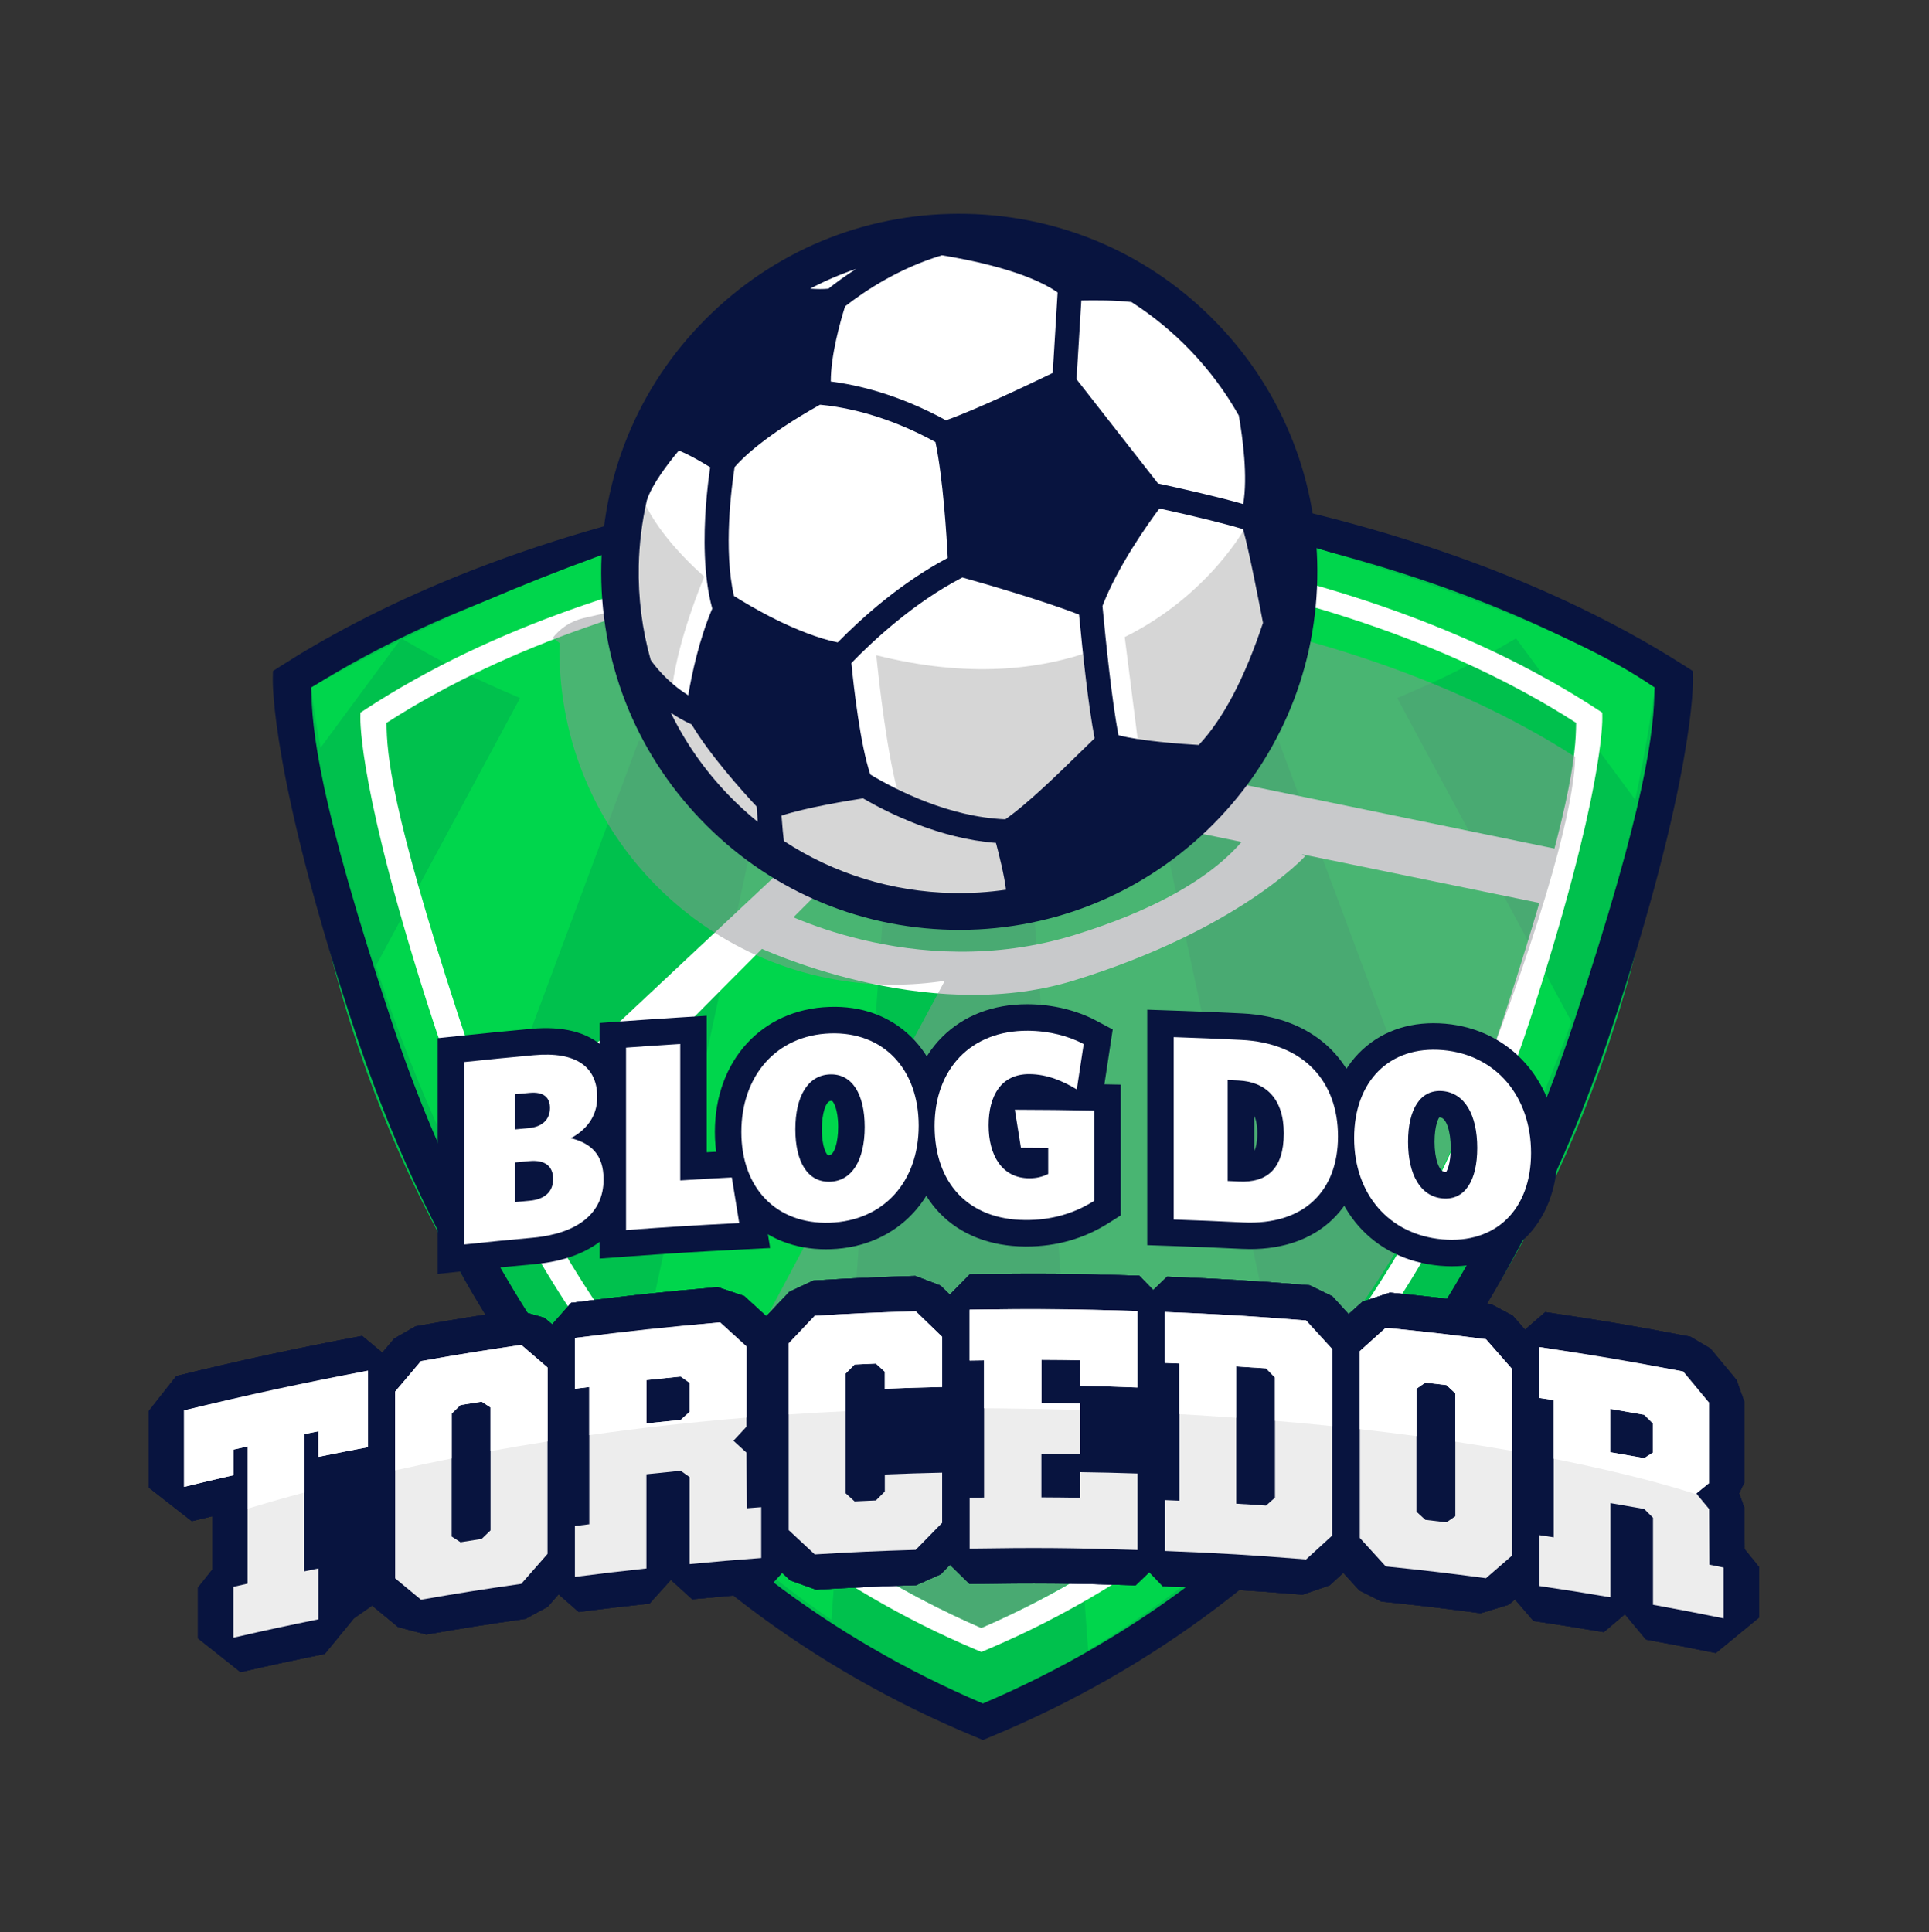 <?xml version="1.0" encoding="UTF-8"?>
<svg xmlns="http://www.w3.org/2000/svg" version="1.1" xmlns:xlink="http://www.w3.org/1999/xlink" viewBox="0 0 1741.84 1744.78">
  <rect x="0" y="0" width="1741.84" height="1744.78" fill="#333333" stroke="none"/>
  <defs>
    <style>
      .cls-1 {
        fill: #fff;
      }

      .cls-2 {
        fill: none;
      }

      .cls-3 {
        fill: #08143f;
      }

      .cls-4 {
        isolation: isolate;
      }

      .cls-5 {
        fill: #00c14d;
      }

      .cls-6 {
        fill: #00d64c;
      }

      .cls-7 {
        fill: #939598;
        mix-blend-mode: multiply;
        opacity: .5;
      }

      .cls-8 {
        fill: #d6d6d6;
      }

      .cls-9 {
        fill: #ededed;
      }

      .cls-10 {
        clip-path: url(#clippath);
      }
    </style>
    <clipPath id="clippath">
      <path class="cls-2" d="M1494,620.86c-159.42-111.35-628.18-207.84-628.18-207.84,0,0-310.88,50.94-584.76,207.84,0,0,73.18,684.31,606.47,917.43,534.75-230.04,606.47-917.43,606.47-917.43Z"/>
    </clipPath>
  </defs>
  <!-- Generator: Adobe Illustrator 28.7.2, SVG Export Plug-In . SVG Version: 1.2.0 Build 154)  -->
  <g class="cls-4">
    <g id="Layer_1">
      <path class="cls-5" d="M1511.37,613.44c-267.36-171.38-623.84-177.98-623.84-177.98,0,0-356.48,6.59-623.84,177.98,0,0-10.98,677.32,623.84,941.36,634.82-264.05,623.84-941.36,623.84-941.36Z"/>
      <path class="cls-3" d="M887.53,1571.26l-7.6-3.16c-147.56-61.38-272.74-156.01-372.06-281.27-79.11-99.77-142.03-219.07-187.01-354.59-76.41-230.18-74.55-316.98-74.52-318.98l.1-7.28,6.82-4.38c77.6-49.74,213.26-117.17,418.86-155.88,122.79-23.12,211.31-24.99,215.02-25.06h.38s.38,0,.38,0c3.71.07,92.23,1.95,215.02,25.06,113.48,21.37,278.26,65.75,418.86,155.88l6.82,4.38.1,7.28c.03,2,1.89,88.8-74.52,318.98-44.98,135.51-107.9,254.81-187.01,354.59-99.31,125.26-224.49,219.89-372.05,281.27l-7.6,3.16ZM281.06,620.86c.46,37.6,6.33,102.32,73.42,304.05,44.01,132.33,105.38,248.64,182.4,345.68,94.11,118.57,212.04,208.61,350.65,267.7,138.61-59.09,256.54-149.12,350.65-267.7,77.02-97.05,138.39-213.35,182.4-345.68,67.09-201.74,72.96-266.45,73.42-304.05-255.28-159.91-593.13-170.26-606.46-170.6-13.23.34-351.43,10.83-606.48,170.6Z"/>
      <g class="cls-10">
        <path class="cls-6" d="M362.35,576.44c41.62,24.33,63.18,35.11,107.26,53.92-92.27,171.43-184.54,342.85-276.81,514.28v336.71c0,23.67,14.31,45.73,37.34,57.56l18.52,9.52c109.38-293.18,218.75-586.37,328.13-879.55,45.85,13.55,69.22,18.94,116.3,26.96-69.87,324.41-139.74,648.83-209.61,973.24l243,124.86c26.51-361.75,53.02-723.51,79.52-1085.26,47.67,2.76,71.64,2.76,119.31,0,26.51,361.75,53.02,723.51,79.52,1085.26l243-124.86c-69.87-324.41-139.74-648.83-209.61-973.24,47.08-8.02,70.45-13.41,116.3-26.96,109.38,293.18,218.75,586.37,328.13,879.55l18.51-9.51c23.04-11.84,37.35-33.89,37.35-57.56v-336.72c-92.27-171.42-184.54-342.85-276.81-514.27,44.09-18.81,65.64-29.59,107.26-53.92,56.52,76.57,113.03,153.13,169.55,229.7v-482.96c0-23.67-14.31-162.76-37.34-174.6L903.01-158.76c-11.52-5.92-24.43-8.87-37.34-8.87s-25.82,2.96-37.34,8.87L230.16,148.58c-23.04,11.84-37.35,150.93-37.35,174.6v482.96c56.52-76.57,113.03-153.14,169.55-229.7Z"/>
      </g>
      <path class="cls-1" d="M886.12,1491.74l-5.47-2.32c-129.28-54.82-238.94-139.34-325.94-251.21-69.34-89.16-124.49-195.8-163.94-316.94-67.04-205.91-65.41-271.44-65.38-273.23l.06-4.53,4.34-2.84c235.65-154.01,552.88-161.72,556.06-161.78,3.73.06,320.96,7.77,556.6,161.78l4.34,2.84.06,4.53c.03,1.79,1.66,67.32-65.38,273.23-62.11,190.76-197.51,444.18-489.87,568.16l-5.47,2.32ZM349.03,652.75c.23,28.9,4.3,78.65,64.74,264.06,60.53,185.66,191.55,431.75,472.35,553.26,280.96-121.58,411.99-367.88,472.49-553.71,60.35-185.36,64.37-234.76,64.6-263.61-228.79-147.06-534.29-154.62-537.37-154.68-2.53.06-308.02,7.62-536.81,154.68Z"/>
      <path class="cls-1" d="M696.53,818.99s127.23,70.6,274.11,25.21c142.76-44.12,158.44-101.46,164.02-98.72,5.58,2.73,43.83,27.73,43.83,27.73,0,0-60.55,66.67-209.49,112.39-134.43,41.28-285.26-30.69-285.26-30.69l12.8-35.93Z"/>
      <path class="cls-1" d="M1411.55,819.81c2.6-16.81,4.77-33.66,6.68-50.54l-569.95-117.26-407.27,381.75c6.89,18.62,14.15,36.99,21.9,55.01,17.01-26.34,379.19-385.68,379.19-385.68l569.45,116.72Z"/>
      <path class="cls-7" d="M885.84,533.28c-1.49.04-223.96-7.72-358.79,24.83-11.83,2.86-20.99,9.07-27.91,17.83l6.21,4.78c-.05,2.21-.17,4.4-.17,6.62,0,166.7,135.14,301.84,301.84,301.84,15.67,0,31.06-1.2,46.09-3.5l-34.13,63.48c.33.19.56.32.56.32-33.04,63.73-180.99,340.68-180.99,340.68,68.32,73.41,139.15,133,247.57,179.91,280.96-121.58,412.34-392.69,452.14-496.34,70.19-182.81,83.8-261.43,84.02-290.28-228.79-147.06-533.37-150.11-536.44-150.17Z"/>
      <g>
        <path class="cls-3" d="M1099.64,292.67c-59.76-62.36-140.22-97.71-226.56-99.55-86.34-1.84-168.23,30.05-230.59,89.8-62.36,59.75-97.71,140.21-99.55,226.56-1.84,86.34,30.05,168.24,89.8,230.59,59.76,62.36,140.22,97.71,226.56,99.55,86.34,1.84,168.24-30.05,230.6-89.8,62.36-59.76,97.71-140.22,99.55-226.56,1.84-86.34-30.05-168.24-89.8-230.6Z"/>
        <circle class="cls-1" cx="866.16" cy="518.01" r="301.75" transform="translate(-112.59 764.19) rotate(-45)"/>
        <path class="cls-8" d="M1165.39,547.78c-6.78-43.02-40.23-72.64-40.23-72.64,0,0-32.89,62.05-109.56,100.13l16.35,128.96-31.89-32.56-10.87-85c-50.09,18.51-115.34,25.79-197.89,5.02,2.41,24.06,9.84,91.36,20.95,129.23,13.69,46.68-.84,3.07-.84,3.07l-51.33-21.97-4.66-107.57,20.68-6.86c-35.64-10.21-74.37-25.56-116.35-47.34,0,0-2.19-1.57-5.86-4.43l6.1,14.55-24.95,94.11-29.42-10.19c2.27-40.56,20.61-90,30.27-113.56-20.37-18.25-47.99-47.22-58.56-77.83,0,0-17.7,56.79-9.85,100.92,7.85,44.14,31.58,168.86,133.71,224.91,102.14,56.04,189.01,54.6,239.93,38.1,50.92-16.5,140.98-64.05,167.11-104.17,26.14-40.12,63.95-111.86,57.17-154.88Z"/>
        <path class="cls-3" d="M1090.89,301.71c-57.51-60.02-134.96-94.06-218.08-95.83-83.11-1.77-161.94,28.93-221.97,86.44-60.02,57.52-94.06,134.96-95.83,218.08-1.77,83.11,28.93,161.94,86.45,221.97,57.52,60.02,134.97,94.06,218.08,95.83,83.11,1.77,161.94-28.93,221.97-86.44,60.02-57.52,94.06-134.97,95.83-218.08,1.77-83.12-28.93-161.94-86.45-221.96ZM1122.57,455.17c-22.81-6.61-57.14-14.31-76.91-18.59l-73.58-94.09c1.44-23.57,3.18-52.26,4.32-71.13,11.88-.24,30.94-.28,45.23,1.39,19.42,12.4,37.43,27.21,53.54,44.03,16.93,17.67,31.55,37.34,43.47,58.48,3.45,19.84,8.25,55.24,3.93,79.92ZM1046.91,459.16c32.79,7.19,60.66,14.08,75.52,18.67,5.28,18.11,16.13,74.6,18.03,84.61-16.47,49.76-35.99,86.84-58.01,110.29-16.4-.95-52.31-3.52-72.45-8.81-5.82-29.2-11.53-85.02-14.5-116.69,13.67-35.78,41.3-74.52,51.4-88.07ZM643.16,549.57c-11.88,27.8-18.48,59.26-21.7,78.29-19.55-12.2-31.06-27.8-33.91-31.94-7.75-27.53-11.37-56.15-10.76-85.05.42-19.8,2.86-39.59,7.29-58.98,4.38-14.21,19.34-33.6,28.87-45.01,9.3,3.66,20.97,10.52,28.33,15.1-1.25,8.45-2.83,20.81-3.89,35.08-1.91,25.86-2.44,62.74,5.76,92.52ZM624.57,654.23c16.37,27.56,45.81,60.32,58.68,74.12.16,2.38.33,4.82.49,7.2.17,2.33.34,4.55.5,6.65-9.49-7.71-18.57-16.06-27.05-24.92-21.09-22-38.35-46.72-51.46-73.63,6.03,4.06,12.33,7.6,18.83,10.57ZM731.56,260.66c13.36-7.04,27.24-13,41.51-17.84-10.31,6.61-18.78,12.9-25.06,17.89-4.92.46-10.36.44-16.44-.05ZM950.59,336.81c-17.82,8.64-68.68,32.99-96.37,42.74-42.57-23.29-79.56-31.94-104.04-35.02-.04-23.73,8.68-54.44,12.89-67.86,19.01-14.84,49.34-34.61,87.45-46.14,28.11,4.57,77.83,14.87,104.48,33.57-.99,16.55-2.74,45.31-4.41,72.71ZM740.42,365.47c4.95.46,10.03,1.1,15.11,1.94,20.44,3.34,52.4,11.57,89.15,31.77,6.97,33.14,10.17,85.86,11.13,104.59-41.93,22.26-76.91,53.46-99.36,76.33-37.09-7.55-79.67-33.07-93.73-41.97-9.59-41.81-2.18-98.35.61-116.31,7.07-8.21,27.79-28.69,77.1-56.34ZM779.28,720.94c23.61,13.71,69.41,36.32,120.05,40.26,2.66,10.01,7.51,29.28,9.06,42.24-15.99,2.32-32.25,3.32-48.38,2.98-54.51-1.16-107.1-17.4-152.19-46.98-.61-4.42-1.36-12.4-2.15-22.9,22.42-7.35,60.41-13.56,73.61-15.59ZM785.89,699.43c-9.12-27.23-14.9-78.18-17.12-100.65,19.01-19.65,56.27-54.6,100.22-77.31,17.63,4.92,70.66,20.07,105.36,33.51,3.42,35.98,8.55,83.45,14.04,111.72-3.46,3.3-7.79,7.54-12.65,12.3-19.18,18.79-48.02,47.05-68,60.87-50.36-2.04-97.49-25.87-121.85-40.44Z"/>
      </g>
      <g>
        <g>
          <path class="cls-3" d="M395.22,1150.36v-212.86l21.42-2.25c25.28-2.66,37.92-3.9,63.23-6.21,28.35-2.6,50.15,2.92,64.88,16.35,8.42,7.69,18.47,21.8,18.47,45.34,0,11.84-3.08,22.89-8.84,32.53,9.54,10.57,14.56,24.7,14.56,41.75,0,42.99-32.11,71.6-85.9,76.52h0c-24.56,2.25-36.85,3.46-61.39,6.04l-26.43,2.78ZM506.92,1031.48c.13.09.25.17.38.26l-.06-.54c-.1.09-.21.19-.32.28Z"/>
          <path class="cls-3" d="M541.38,1136.5v-212.73l22.19-1.61c19.67-1.43,29.5-2.1,49.18-3.33l25.42-1.59v123.27c6.37-.36,12.93-.71,21.4-1.15l21.43-1.12,14.41,88.75-26.69,1.35c-41.01,2.09-60.96,3.32-101.68,6.29l-25.67,1.88ZM589.23,968.31v116.76c.36-.02.73-.05,1.09-.07v-116.77c-.36.03-.72.05-1.09.08Z"/>
          <path class="cls-3" d="M745.86,1128.11c-27.63,0-51.69-9.18-69.77-26.68-19.73-19.08-30.59-47.22-30.59-79.22,0-64.51,42.54-110.96,103.44-112.96,29.1-1.06,54.42,8.26,73.41,26.64,20.08,19.44,31.15,48.05,31.15,80.57,0,63.69-42.55,109.57-103.47,111.57h0c-1.4.05-2.79.07-4.17.07ZM695.33,1002.98c-1.31,5.94-1.98,12.37-1.98,19.23,0,10.66,1.71,20.19,5.03,28.29-2.73-9.03-4.13-19.34-4.13-30.72,0-6.02.38-11.61,1.09-16.8ZM750.51,994.09h-.25c-4.58.15-8.17,11.44-8.17,25.69,0,16.75,4.5,22.82,5.39,23.33.07.02.46.11,1.21.09,4.58-.15,8.17-11.34,8.17-25.48,0-16.88-4.57-23.03-5.47-23.55h0s-.26-.09-.88-.09ZM801.63,990.73c2.04,8.11,3.09,17.15,3.09,26.99,0,6.98-.51,13.37-1.46,19.22,1.57-6.27,2.38-13.11,2.38-20.47,0-9.41-1.38-18.09-4.01-25.74Z"/>
          <path class="cls-3" d="M926.69,1125.63c-.29,0-.59,0-.88,0-64.27-.35-105.81-43.09-105.81-108.88,0-32.08,10.96-60.64,30.85-80.42,19.42-19.31,45.89-29.5,76.57-29.5.28,0,.55,0,.83,0,22.01.13,43.88,5.4,61.58,14.85l14.93,7.96-7.51,49.49,14.8.29v118.05l-11.12,7.05c-22.1,14-47.07,21.11-74.24,21.11ZM872.01,990.52c-2.76,7.76-4.17,16.57-4.17,26.23s1.27,21.22,6.28,32.04c-3.49-9.49-5.36-20.45-5.36-32.62,0-9.28,1.1-17.88,3.24-25.65Z"/>
          <path class="cls-3" d="M1128.82,1127.95c-2.48,0-4.99-.06-7.53-.19h0c-24.91-1.2-37.37-1.71-62.28-2.58l-23.1-.8v-212.62l24.75.86c24.41.84,36.62,1.34,61.02,2.51,67.08,3.2,110.44,46.79,110.44,111.05,0,31.01-10.09,57.02-29.19,75.22-18.3,17.44-43.8,26.55-74.1,26.55ZM1083.76,1078.2c.3,0,.6.02.9.04v-116.86c-.3-.01-.6-.02-.9-.04v116.86ZM1181.29,1004.06c1.24,6.03,1.87,12.5,1.87,19.35,0,13.76-2.31,25.63-6.89,35.47,6.45-10.44,7.99-23.03,7.99-32.7,0-8.1-1-15.49-2.97-22.12ZM1132.51,1007.54v31.89c1.49-2.65,2.8-7.84,2.8-16.02,0-7.32-1.05-12.37-2.8-15.87Z"/>
          <path class="cls-3" d="M1311.15,1143.48c-3.54,0-7.14-.16-10.8-.47-60.73-5.32-101.53-51.67-101.53-115.35,0-32.87,11.26-61.29,31.71-80.03,19.38-17.75,45.09-25.74,74.47-23.21,59.72,5.24,101.43,53.24,101.43,116.74,0,32.36-11.06,60.32-31.15,78.72-16.95,15.54-38.97,23.59-64.14,23.59ZM1357.49,1026.87c.22,3.1.34,6.33.34,9.69,0,14.45-2.26,27.09-6.65,37.54,4.87-8.74,7.39-19.89,7.39-32.93,0-4.97-.37-9.74-1.09-14.3ZM1300.04,1009.06c-.28,0-.41.03-.42.03-.52.58-4.27,6.75-4.27,22s3.95,26.78,9.4,27.26c.72.06,1.04,0,1.04,0,.5-.57,4.18-6.69,4.18-21.79s-4.04-27.01-9.39-27.47c-.22-.02-.4-.03-.54-.03ZM1252.86,996.8c-4.04,8.57-6.18,19.08-6.18,30.86,0,5.76.49,11.23,1.44,16.38-.4-4.08-.62-8.4-.62-12.95,0-12.98,1.82-24.5,5.36-34.29Z"/>
        </g>
        <g>
          <path class="cls-1" d="M480.86,1117.71c-24.7,2.26-37.04,3.47-61.71,6.07v-164.74c25.15-2.64,37.73-3.88,62.91-6.18,38.14-3.48,57.24,10.42,57.24,37.87,0,18.38-10.98,30.23-23.86,37.04,17.89,4.47,29.58,14.57,29.58,37.25,0,31.27-24.34,49.05-64.16,52.7ZM478.24,986.87c-5.24.48-7.87.73-13.11,1.23v31.75c4.96-.47,7.44-.7,12.4-1.16,12.63-1.17,19.07-8.17,19.07-18.19,0-9.31-5.49-14.81-18.36-13.63ZM478,1048.49c-5.15.47-7.72.72-12.87,1.2v35.82c5.24-.5,7.87-.74,13.11-1.23,13.35-1.23,21.22-7.87,21.22-19.57s-7.39-17.52-21.46-16.22Z"/>
          <path class="cls-1" d="M565.3,1110.77c0-65.9,0-98.85,0-164.74,19.57-1.43,29.36-2.09,48.94-3.31,0,49.28,0,73.92,0,123.2,18.63-1.16,27.94-1.69,46.57-2.67,2.68,16.48,4.01,24.72,6.69,41.2-40.9,2.07-61.34,3.34-102.2,6.32Z"/>
          <path class="cls-1" d="M749.24,1104.13c-48.05,1.58-79.82-31.06-79.82-81.92s31.77-87.46,80.3-89.05c48.28-1.58,79.85,32.45,79.85,83.31s-31.8,86.06-80.33,87.66ZM749.48,970.18c-20.08.66-31.31,19.99-31.31,49.6s11.23,47.99,31.31,47.33c20.08-.66,31.32-19.78,31.32-49.39s-11.24-48.2-31.32-47.54Z"/>
          <path class="cls-1" d="M925.94,1101.7c-52.37-.29-82.02-34.1-82.02-84.95s32.28-86.29,84.17-85.99c19.37.11,37.06,4.89,50.45,12.03-2.49,16.38-3.73,24.58-6.22,40.97-12.67-7.6-26.78-13.73-42.8-13.83-25.35-.16-36.83,19.26-36.83,46.24s11.96,47.68,36.59,47.83c6.69.04,11.96-1.35,17.22-3.92v-23.4c-9.85-.1-14.78-.13-24.63-.18-2.2-13.76-3.3-20.65-5.5-34.41,28.7.1,43.04.26,71.74.8v81.42c-18.65,11.82-39.22,17.51-62.17,17.39Z"/>
          <path class="cls-1" d="M1122.44,1103.86c-25.04-1.21-37.56-1.72-62.61-2.59,0-65.9,0-98.85,0-164.74,24.29.84,36.43,1.34,60.7,2.5,57.34,2.74,87.65,37.97,87.65,87.15,0,48.95-30.31,80.35-85.74,77.68ZM1118.62,975.71c-4.01-.19-6.02-.28-10.04-.46,0,36.48,0,54.72,0,91.2,4.11.19,6.17.28,10.28.48,24.85,1.18,40.37-11.04,40.37-43.51,0-31.75-16.72-46.57-40.61-47.7Z"/>
          <path class="cls-1" d="M1302.44,1119.17c-47.93-4.19-79.68-40.66-79.68-91.51,0-51.1,31.76-83.64,80.16-79.4,48.17,4.22,79.59,42.05,79.59,92.91s-31.66,82.24-80.07,78ZM1302.68,985.25c-20.03-1.75-31.24,16.23-31.24,45.84s11.21,49.34,31.24,51.1c20.03,1.75,31.23-16.02,31.23-45.63,0-29.61-11.2-49.55-31.23-51.31Z"/>
        </g>
      </g>
      <g>
        <path class="cls-3" d="M723.76,1347.32l-14.3-102.62,166.1-16.13s113.2-4.75,132.39-2.31c19.2,2.44,86.52,40.93,86.52,55.26v34.15s-6.49,22.01-40.52,25.01c-34.03,3-215.53,9.27-215.53,9.27,0,0-110.63-11.07-114.66-2.63Z"/>
        <g>
          <g>
            <g>
              <path class="cls-3" d="M217.26,1509.96l-38.42-30.46v-45.93l12.82-16.05v-48.35c-5.49,1.31-11.24,2.69-18.47,4.46l-38.85-30.36v-69.04l24.85-31.61c55.34-13.65,111.81-25.84,167.83-36.23l37.11,30.72v69.05l-26.6,31.99c-12.72,2.4-20.88,3.97-31.01,5.99v61.11l12.86,10.46v45.93l-26.16,31.91c-30.59,6.21-45.5,9.43-75.96,16.4ZM255.18,1429.73l-6.55,8.15c2.28-.48,4.59-.97,6.94-1.47v-6.36l-.39-.32ZM235.88,1289.87l7.04,5.61,7.13-8.73c-4.73,1.03-9.45,2.07-14.17,3.13ZM300.28,1276.27l.05.05v-.05s-.04,0-.05,0Z"/>
              <path class="cls-3" d="M384.98,1475.99l-25.48-6.72c-9.3-7.72-13.95-11.56-23.25-19.21l-11.34-24.16v-168.61l7.7-20.94c9.37-11.09,14.05-16.62,23.43-27.64l19.2-11.03c36.15-6.37,54.95-9.42,91.42-14.78l25.05,7.15c9.53,8.16,14.3,12.26,23.84,20.5l10.78,23.69v168.3l-8.15,21.47c-9.47,10.74-14.21,16.13-23.67,26.96l-19.92,10.85c-36.21,5.19-53.8,7.98-89.61,14.17Z"/>
              <path class="cls-3" d="M522.55,1455.61l-35.33-31.01v-45.93l12.97-14.71v-97.83l-12.97-11.38v-45.93l28.47-32.29c52.35-6.71,79.58-9.63,132.41-14.21l23.83,7.99c9.57,8.71,14.35,13.07,23.93,21.85l10.1,23.08v72.43l-4.85,12.25,4.85,10.99.23,37.27,13.09,12.14v45.93l-30.16,32.46c-25.93,1.94-38.5,3-64.05,5.44l-19.3-17.52-19.29,21.43c-25.66,2.75-38.2,4.23-63.92,7.53ZM654.58,1373.92v3.61c.3-.02.6-.05.91-.08v-2.7l-.91-.84ZM564,1296.92v21.45l10.68-11.87-10.68-9.58ZM637.03,1304.51l2.93,2.08-.14-4.58-2.78,2.51ZM551.03,1240.41l3.66,3.22,7.89-8.76c-3.75.44-7.58.91-11.55,1.39v4.15Z"/>
              <path class="cls-3" d="M736.98,1435.51l-23.3-8.34c-9.39-8.78-14.07-13.15-23.46-21.85l-9.95-22.95v-168.61l8.89-22.28c9.45-10.03,14.17-15.02,23.62-24.99l21.68-10.13c36.51-2.18,55.44-3.03,92.06-4.16l22.71,8.69c9.59,9.23,14.38,13.86,23.97,23.17l9.44,22.47v45.31l-31.8,32.54c-20.31.47-30.37.79-51.26,1.61l-4.07-3.91v20.44l2.82-2.93c21.06-.83,31.81-1.17,52.3-1.65l32,31.26v45.31l-9.37,22.78c-9.51,9.68-14.28,14.54-23.79,24.3l-22.26,9.84c-36.36,1.13-54.06,1.93-90.23,4.08Z"/>
              <path class="cls-3" d="M1025.48,1431.53c-60.31-1.93-89.76-2.17-150.05-1.22l-31.76-31.26v-45.93l13.02-13.23v-97.86l-13.02-12.82v-45.93l32.04-32.55c60.82-.94,92.3-.69,153.09,1.26l30.24,31.25v69.05l-33.75,32.52c-6.91-.26-12.63-.47-17.99-.65v13.91c6.41.17,13.14.37,21.5.64l30.24,31.25v69.05l-33.56,32.53ZM992.2,1366.71c1.01.02,2.02.05,3.04.07v-3.06l-3.04,2.99ZM907.47,1366.1c4.87-.05,9.57-.08,14.16-.1l-7.68-7.72-6.48,6.56v1.26ZM920.49,1279.78v21.87l10.93-10.88-10.93-10.99ZM907.47,1214.86l7.39,7.31,8.19-8.15c-5.03.02-10.2.05-15.58.1v.74ZM994.75,1214.86l.49.5v-.49c-.16,0-.33,0-.49-.01Z"/>
              <path class="cls-3" d="M1176.19,1439.99c-50.59-4.06-75.35-5.54-126.16-7.57l-29.99-31.24v-45.93l13.01-12.51v-97.86l-13.01-13.54v-45.93l33.81-32.52c51.26,2.04,77.73,3.64,128.72,7.73l20.53,9.99c9.42,10.28,14.13,15.44,23.55,25.79l8.11,21.09v168.61l-10.68,24.03c-9.35,8.52-14.02,12.79-23.38,21.38l-24.5,8.49ZM1083.83,1369.94c4.08.19,8.04.38,11.91.57l-7.39-7.85-4.52,4.33v2.95ZM1084.94,1218.16l7.99,8.36,8-7.54c-5.19-.28-10.47-.55-16-.82Z"/>
              <path class="cls-3" d="M1337,1456.77c-36.13-4.78-53.72-6.85-89.61-10.55l-19.93-10.05c-9.34-10.3-14.01-15.43-23.35-25.66l-8.16-21.14v-168.61l10.78-24.13c9.41-8.5,14.12-12.73,23.52-21.17l24.83-8.19c36.31,3.63,55.11,5.78,91.42,10.46l19.42,10.28c9.49,10.78,14.24,16.19,23.73,27.04l7.71,20.64v168.3l-11.33,24.61c-9.42,8.14-14.14,12.22-23.57,20.43l-25.47,7.74Z"/>
              <path class="cls-3" d="M1549.39,1492.7c-25.31-5.14-37.69-7.53-63.1-12.16l-19.04-22.89-19.09,16.2c-25.48-4.31-37.93-6.29-63.41-10.07l-26.6-30.92v-45.93l12.88-11.15v-97.78l-12.88-14.99v-45.93l37.19-32.21c52.22,7.74,79.16,12.31,131.03,22.22l18.1,10.65c9.42,11.32,14.13,17,23.55,28.39l7.14,19.97v72.43l-4.79,9.99,4.79,13.24.22,37.26,12.87,15.81v45.93l-38.86,31.91ZM1421.95,1404.68c.08.01.16.03.25.04v-6.23l-.25.21v5.99ZM1434.83,1327.02v20.19l9.92-8.42-9.92-11.77ZM1507.35,1339.76l.04.02,2.47,2.46.63-5.89-1.21,2.19-1.93,1.23ZM1426.93,1254.45l7.14,8.33,7.1-6.02c-4.66-.77-9.38-1.54-14.24-2.31Z"/>
            </g>
            <g>
              <path class="cls-3" d="M217.26,1509.96l-38.42-30.46v-45.93l12.82-16.05v-48.35c-5.49,1.31-11.24,2.69-18.47,4.46l-38.85-30.36v-69.04l24.85-31.61c55.34-13.65,111.81-25.84,167.83-36.23l37.11,30.72v69.05l-26.6,31.99c-12.72,2.4-20.88,3.97-31.01,5.99v61.11l12.86,10.46v45.93l-26.16,31.91c-30.59,6.21-45.5,9.43-75.96,16.4ZM255.18,1429.73l-6.55,8.15c2.28-.48,4.59-.97,6.94-1.47v-6.36l-.39-.32ZM235.88,1289.87l7.04,5.61,7.13-8.73c-4.73,1.03-9.45,2.07-14.17,3.13ZM300.28,1276.27l.05.05v-.05s-.04,0-.05,0Z"/>
              <path class="cls-3" d="M384.98,1475.99l-25.48-6.72c-9.3-7.72-13.95-11.56-23.25-19.21l-11.34-24.16v-168.61l7.7-20.94c9.37-11.09,14.05-16.62,23.43-27.64l19.2-11.03c36.15-6.37,54.95-9.42,91.42-14.78l25.05,7.15c9.53,8.16,14.3,12.26,23.84,20.5l10.78,23.69v168.3l-8.15,21.47c-9.47,10.74-14.21,16.13-23.67,26.96l-19.92,10.85c-36.21,5.19-53.8,7.98-89.61,14.17Z"/>
              <path class="cls-3" d="M522.55,1455.61l-35.33-31.01v-45.93l12.97-14.71v-97.83l-12.97-11.38v-45.93l28.47-32.29c52.35-6.71,79.58-9.63,132.41-14.21l23.83,7.99c9.57,8.71,14.35,13.07,23.93,21.85l10.1,23.08v72.43l-4.85,12.25,4.85,10.99.23,37.27,13.09,12.14v45.93l-30.16,32.46c-25.93,1.94-38.5,3-64.05,5.44l-19.3-17.52-19.29,21.43c-25.66,2.75-38.2,4.23-63.92,7.53ZM654.58,1373.92v3.61c.3-.02.6-.05.91-.08v-2.7l-.91-.84ZM564,1296.92v21.45l10.68-11.87-10.68-9.58ZM637.03,1304.51l2.93,2.08-.14-4.58-2.78,2.51ZM551.03,1240.41l3.66,3.22,7.89-8.76c-3.75.44-7.58.91-11.55,1.39v4.15Z"/>
              <path class="cls-3" d="M736.98,1435.51l-23.3-8.34c-9.39-8.78-14.07-13.15-23.46-21.85l-9.95-22.95v-168.61l8.89-22.28c9.45-10.03,14.17-15.02,23.62-24.99l21.68-10.13c36.51-2.18,55.44-3.03,92.06-4.16l22.71,8.69c9.59,9.23,14.38,13.86,23.97,23.17l9.44,22.47v45.31l-31.8,32.54c-20.31.47-30.37.79-51.26,1.61l-4.07-3.91v20.44l2.82-2.93c21.06-.83,31.81-1.17,52.3-1.65l32,31.26v45.31l-9.37,22.78c-9.51,9.68-14.28,14.54-23.79,24.3l-22.26,9.84c-36.36,1.13-54.06,1.93-90.23,4.08Z"/>
              <path class="cls-3" d="M1025.48,1431.53c-60.31-1.93-89.76-2.17-150.05-1.22l-31.76-31.26v-45.93l13.02-13.23v-97.86l-13.02-12.82v-45.93l32.04-32.55c60.82-.94,92.3-.69,153.09,1.26l30.24,31.25v69.05l-33.75,32.52c-6.91-.26-12.63-.47-17.99-.65v13.91c6.41.17,13.14.37,21.5.64l30.24,31.25v69.05l-33.56,32.53ZM992.2,1366.71c1.01.02,2.02.05,3.04.07v-3.06l-3.04,2.99ZM907.47,1366.1c4.87-.05,9.57-.08,14.16-.1l-7.68-7.72-6.48,6.56v1.26ZM920.49,1279.78v21.87l10.93-10.88-10.93-10.99ZM907.47,1214.86l7.39,7.31,8.19-8.15c-5.03.02-10.2.05-15.58.1v.74ZM994.75,1214.86l.49.5v-.49c-.16,0-.33,0-.49-.01Z"/>
              <path class="cls-3" d="M1176.19,1439.99c-50.59-4.06-75.35-5.54-126.16-7.57l-29.99-31.24v-45.93l13.01-12.51v-97.86l-13.01-13.54v-45.93l33.81-32.52c51.26,2.04,77.73,3.64,128.72,7.73l20.53,9.99c9.42,10.28,14.13,15.44,23.55,25.79l8.11,21.09v168.61l-10.68,24.03c-9.35,8.52-14.02,12.79-23.38,21.38l-24.5,8.49ZM1083.83,1369.94c4.08.19,8.04.38,11.91.57l-7.39-7.85-4.52,4.33v2.95ZM1084.94,1218.16l7.99,8.36,8-7.54c-5.19-.28-10.47-.55-16-.82Z"/>
              <path class="cls-3" d="M1337,1456.77c-36.13-4.78-53.72-6.85-89.61-10.55l-19.93-10.05c-9.34-10.3-14.01-15.43-23.35-25.66l-8.16-21.14v-168.61l10.78-24.13c9.41-8.5,14.12-12.73,23.52-21.17l24.83-8.19c36.31,3.63,55.11,5.78,91.42,10.46l19.42,10.28c9.49,10.78,14.24,16.19,23.73,27.04l7.71,20.64v168.3l-11.33,24.61c-9.42,8.14-14.14,12.22-23.57,20.43l-25.47,7.74Z"/>
              <path class="cls-3" d="M1549.39,1492.7c-25.31-5.14-37.69-7.53-63.1-12.16l-19.04-22.89-19.09,16.2c-25.48-4.31-37.93-6.29-63.41-10.07l-26.6-30.92v-45.93l12.88-11.15v-97.78l-12.88-14.99v-45.93l37.19-32.21c52.22,7.74,79.16,12.31,131.03,22.22l18.1,10.65c9.42,11.32,14.13,17,23.55,28.39l7.14,19.97v72.43l-4.79,9.99,4.79,13.24.22,37.26,12.87,15.81v45.93l-38.86,31.91ZM1421.95,1404.68c.08.01.16.03.25.04v-6.23l-.25.21v5.99ZM1434.83,1327.02v20.19l9.92-8.42-9.92-11.77ZM1507.35,1339.76l.04.02,2.47,2.46.63-5.89-1.21,2.19-1.93,1.23ZM1426.93,1254.45l7.14,8.33,7.1-6.02c-4.66-.77-9.38-1.54-14.24-2.31Z"/>
            </g>
            <g>
              <path class="cls-3" d="M217.26,1509.96l-38.42-30.46v-45.93l12.82-16.05v-48.35c-5.49,1.31-11.24,2.69-18.47,4.46l-38.85-30.36v-69.04l24.85-31.61c55.34-13.65,111.81-25.84,167.83-36.23l37.11,30.72v69.05l-26.6,31.99c-12.72,2.4-20.88,3.97-31.01,5.99v61.11l12.86,10.46v45.93l-26.16,31.91c-30.59,6.21-45.5,9.43-75.96,16.4ZM255.18,1429.73l-6.55,8.15c2.28-.48,4.59-.97,6.94-1.47v-6.36l-.39-.32ZM235.88,1289.87l7.04,5.61,7.13-8.73c-4.73,1.03-9.45,2.07-14.17,3.13ZM300.28,1276.27l.05.05v-.05s-.04,0-.05,0Z"/>
              <path class="cls-3" d="M384.98,1475.99l-25.48-6.72c-9.3-7.72-13.95-11.56-23.25-19.21l-11.34-24.16v-168.61l7.7-20.94c9.37-11.09,14.05-16.62,23.43-27.64l19.2-11.03c36.15-6.37,54.95-9.42,91.42-14.78l25.05,7.15c9.53,8.16,14.3,12.26,23.84,20.5l10.78,23.69v168.3l-8.15,21.47c-9.47,10.74-14.21,16.13-23.67,26.96l-19.92,10.85c-36.21,5.19-53.8,7.98-89.61,14.17Z"/>
              <path class="cls-3" d="M522.55,1455.61l-35.33-31.01v-45.93l12.97-14.71v-97.83l-12.97-11.38v-45.93l28.47-32.29c52.35-6.71,79.58-9.63,132.41-14.21l23.83,7.99c9.57,8.71,14.35,13.07,23.93,21.85l10.1,23.08v72.43l-4.85,12.25,4.85,10.99.23,37.27,13.09,12.14v45.93l-30.16,32.46c-25.93,1.94-38.5,3-64.05,5.44l-19.3-17.52-19.29,21.43c-25.66,2.75-38.2,4.23-63.92,7.53ZM654.58,1373.92v3.61c.3-.02.6-.05.91-.08v-2.7l-.91-.84ZM564,1296.92v21.45l10.68-11.87-10.68-9.58ZM637.03,1304.51l2.93,2.08-.14-4.58-2.78,2.51ZM551.03,1240.41l3.66,3.22,7.89-8.76c-3.75.44-7.58.91-11.55,1.39v4.15Z"/>
              <path class="cls-3" d="M736.98,1435.51l-23.3-8.34c-9.39-8.78-14.07-13.15-23.46-21.85l-9.95-22.95v-168.61l8.89-22.28c9.45-10.03,14.17-15.02,23.62-24.99l21.68-10.13c36.51-2.18,55.44-3.03,92.06-4.16l22.71,8.69c9.59,9.23,14.38,13.86,23.97,23.17l9.44,22.47v45.31l-31.8,32.54c-20.31.47-30.37.79-51.26,1.61l-4.07-3.91v20.44l2.82-2.93c21.06-.83,31.81-1.17,52.3-1.65l32,31.26v45.31l-9.37,22.78c-9.51,9.68-14.28,14.54-23.79,24.3l-22.26,9.84c-36.36,1.13-54.06,1.93-90.23,4.08Z"/>
              <path class="cls-3" d="M1025.48,1431.53c-60.31-1.93-89.76-2.17-150.05-1.22l-31.76-31.26v-45.93l13.02-13.23v-97.86l-13.02-12.82v-45.93l32.04-32.55c60.82-.94,92.3-.69,153.09,1.26l30.24,31.25v69.05l-33.75,32.52c-6.91-.26-12.63-.47-17.99-.65v13.91c6.41.17,13.14.37,21.5.64l30.24,31.25v69.05l-33.56,32.53ZM992.2,1366.71c1.01.02,2.02.05,3.04.07v-3.06l-3.04,2.99ZM907.47,1366.1c4.87-.05,9.57-.08,14.16-.1l-7.68-7.72-6.48,6.56v1.26ZM920.49,1279.78v21.87l10.93-10.88-10.93-10.99ZM907.47,1214.86l7.39,7.31,8.19-8.15c-5.03.02-10.2.05-15.58.1v.74ZM994.75,1214.86l.49.5v-.49c-.16,0-.33,0-.49-.01Z"/>
              <path class="cls-3" d="M1176.19,1439.99c-50.59-4.06-75.35-5.54-126.16-7.57l-29.99-31.24v-45.93l13.01-12.51v-97.86l-13.01-13.54v-45.93l33.81-32.52c51.26,2.04,77.73,3.64,128.72,7.73l20.53,9.99c9.42,10.28,14.13,15.44,23.55,25.79l8.11,21.09v168.61l-10.68,24.03c-9.35,8.52-14.02,12.79-23.38,21.38l-24.5,8.49ZM1083.83,1369.94c4.08.19,8.04.38,11.91.57l-7.39-7.85-4.52,4.33v2.95ZM1084.94,1218.16l7.99,8.36,8-7.54c-5.19-.28-10.47-.55-16-.82Z"/>
              <path class="cls-3" d="M1337,1456.77c-36.13-4.78-53.72-6.85-89.61-10.55l-19.93-10.05c-9.34-10.3-14.01-15.43-23.35-25.66l-8.16-21.14v-168.61l10.78-24.13c9.41-8.5,14.12-12.73,23.52-21.17l24.83-8.19c36.31,3.63,55.11,5.78,91.42,10.46l19.42,10.28c9.49,10.78,14.24,16.19,23.73,27.04l7.71,20.64v168.3l-11.33,24.61c-9.42,8.14-14.14,12.22-23.57,20.43l-25.47,7.74Z"/>
              <path class="cls-3" d="M1549.39,1492.7c-25.31-5.14-37.69-7.53-63.1-12.16l-19.04-22.89-19.09,16.2c-25.48-4.31-37.93-6.29-63.41-10.07l-26.6-30.92v-45.93l12.88-11.15v-97.78l-12.88-14.99v-45.93l37.19-32.21c52.22,7.74,79.16,12.31,131.03,22.22l18.1,10.65c9.42,11.32,14.13,17,23.55,28.39l7.14,19.97v72.43l-4.79,9.99,4.79,13.24.22,37.26,12.87,15.81v45.93l-38.86,31.91ZM1421.95,1404.68c.08.01.16.03.25.04v-6.23l-.25.21v5.99ZM1434.83,1327.02v20.19l9.92-8.42-9.92-11.77ZM1507.35,1339.76l.04.02,2.47,2.46.63-5.89-1.21,2.19-1.93,1.23ZM1426.93,1254.45l7.14,8.33,7.1-6.02c-4.66-.77-9.38-1.54-14.24-2.31Z"/>
            </g>
          </g>
          <g>
            <path class="cls-9" d="M287.47,1315.57v-23.12c-5.14,1.05-7.72,1.57-12.86,2.64v123.91c5.14-1.07,7.71-1.59,12.86-2.64v45.93c-30.75,6.25-46.1,9.56-76.74,16.57v-45.93c5.13-1.17,7.69-1.75,12.82-2.9v-123.91c-5.13,1.15-7.69,1.73-12.82,2.91v23.12c-17.82,4.07-26.72,6.18-44.5,10.51,0-27.62,0-41.43,0-69.05,54.9-13.54,110.46-25.53,165.99-35.84v69.05c-17.92,3.38-26.87,5.13-44.76,8.76Z"/>
            <path class="cls-9" d="M470.67,1214.47c9.5,8.13,14.25,12.21,23.75,20.42v168.3c-9.5,10.79-14.25,16.2-23.75,27.05-36.26,5.21-54.36,8.07-90.51,14.32-9.35-7.75-14.02-11.61-23.35-19.3v-168.61c9.34-11.06,14.01-16.57,23.35-27.55,36.15-6.37,54.26-9.3,90.51-14.63ZM442.94,1270.97c-3.2-2.1-4.8-3.15-8.01-5.24-7.64,1.18-11.46,1.79-19.09,3.02-3.2,3.11-4.8,4.66-8,7.77v110.97c3.2,2.06,4.8,3.1,8,5.17,7.63-1.23,11.45-1.83,19.09-3.02,3.2-3.09,4.8-4.63,8.01-7.7v-110.97Z"/>
            <path class="cls-9" d="M674.37,1361.98c5.2-.41,7.81-.61,13.01-1,0,18.37,0,27.56,0,45.93-25.89,1.94-38.84,3.03-64.71,5.5,0-31.44,0-47.16,0-78.6-3.22-2.28-4.83-3.42-8.04-5.7-12.38,1.21-18.56,1.84-30.93,3.17,0,34.03,0,51.04,0,85.07-25.85,2.78-38.76,4.3-64.57,7.61,0-18.37,0-27.56,0-45.93,5.19-.66,7.78-.99,12.97-1.63,0-49.57,0-74.35,0-123.91-5.19.64-7.78.97-12.97,1.63,0-18.37,0-27.56,0-45.93,52.36-6.71,78.59-9.52,131.09-14.06,9.54,8.67,14.3,13.02,23.84,21.76v72.44c-4.71,5.06-7.06,7.59-11.77,12.66,4.71,4.3,7.06,6.45,11.77,10.77.12,20.09.19,30.13.31,50.22ZM622.67,1248.73c-3.22-2.28-4.83-3.42-8.04-5.7-12.38,1.21-18.56,1.84-30.93,3.17v39.15c12.37-1.33,18.55-1.97,30.93-3.17,3.22-2.91,4.83-4.36,8.04-7.25v-26.2Z"/>
            <path class="cls-9" d="M850.74,1329.84v45.31c-9.55,9.72-14.33,14.59-23.88,24.38-36.46,1.13-54.69,1.95-91.14,4.12-9.42-8.81-14.13-13.2-23.55-21.94,0-56.2,0-112.41,0-168.61,9.42-10,14.13-14.98,23.55-24.91,36.44-2.17,54.68-2.99,91.14-4.12,9.55,9.2,14.33,13.81,23.88,23.08v45.31c-20.71.48-31.07.81-51.78,1.63v-15.41c-3.22-2.95-4.84-4.43-8.06-7.38-7.69.32-11.53.5-19.22.87-3.22,3.24-4.84,4.86-8.06,8.11v108.19c3.22,2.92,4.83,4.38,8.06,7.31,7.69-.37,11.53-.55,19.22-.87,3.22-3.22,4.84-4.83,8.06-8.04v-15.41c20.71-.82,31.07-1.15,51.78-1.63Z"/>
            <path class="cls-9" d="M975.39,1251.38v-23.12c-14.01-.22-21.01-.29-35.03-.36v39.15c14.01.07,21.02.14,35.03.36v45.93c-14.01-.22-21.01-.29-35.03-.36v39.15c14.01.07,21.02.14,35.03.36v-23.12c20.7.33,31.05.57,51.75,1.24v69.05c-60.59-1.94-90.92-2.19-151.57-1.24v-45.93c5.21-.08,7.81-.12,13.02-.18v-123.91c-5.21.06-7.81.09-13.02.18v-45.93c60.65-.95,90.98-.7,151.57,1.24v69.05c-20.69-.79-31.04-1.09-51.75-1.55Z"/>
            <path class="cls-9" d="M1202.84,1218.12c0,56.2,0,112.4,0,168.61-9.39,8.55-14.08,12.84-23.47,21.46-50.91-4.08-76.41-5.61-127.44-7.65v-45.93c5.2.21,7.8.32,13.01.54v-123.91c-5.2-.23-7.8-.34-13.01-.55v-45.93c51.03,2.03,76.53,3.56,127.44,7.65,9.39,10.25,14.08,15.39,23.47,25.7ZM1151.25,1243.92c-3.21-3.31-4.82-4.97-8.04-8.27-10.76-.74-16.14-1.09-26.9-1.73,0,49.57,0,74.35,0,123.91,10.76.65,16.15,1,26.9,1.73,3.21-2.86,4.82-4.29,8.04-7.14v-108.5Z"/>
            <path class="cls-9" d="M1341.81,1209.37c9.47,10.75,14.2,16.14,23.66,26.96,0,56.1,0,112.2,0,168.3-9.46,8.17-14.19,12.27-23.66,20.51-36.15-4.79-54.26-6.92-90.51-10.66-9.37-10.34-14.06-15.49-23.44-25.75,0-56.2,0-112.4,0-168.61,9.38-8.47,14.07-12.69,23.44-21.1,36.26,3.62,54.36,5.69,90.51,10.35ZM1314.13,1258.22c-3.2-2.98-4.8-4.47-8-7.45-7.63-.92-11.45-1.37-19.09-2.25-3.2,2.22-4.81,3.33-8.01,5.56,0,44.39,0,66.58,0,110.97,3.2,2.95,4.81,4.43,8.01,7.38,7.64.88,11.46,1.33,19.09,2.25,3.2-2.2,4.8-3.3,8-5.5,0-44.39,0-66.58,0-110.97Z"/>
            <path class="cls-9" d="M1543.56,1412.92c5.12,1.02,7.68,1.53,12.79,2.57,0,18.37,0,27.56,0,45.93-25.45-5.18-38.2-7.63-63.73-12.28,0-31.44,0-47.16,0-78.6-3.18-3.17-4.76-4.75-7.94-7.91-12.22-2.19-18.34-3.26-30.58-5.33,0,34.03,0,51.04,0,85.07-25.58-4.33-38.39-6.36-64.04-10.16,0-18.37,0-27.56,0-45.93,5.16.76,7.73,1.15,12.89,1.94,0-49.57,0-74.35,0-123.91-5.15-.79-7.73-1.17-12.89-1.94,0-18.37,0-27.56,0-45.93,52.04,7.71,78,12.11,129.73,22,9.4,11.29,14.09,16.95,23.47,28.31,0,28.97,0,43.46,0,72.44-4.63,3.76-6.95,5.65-11.58,9.43,4.63,5.59,6.95,8.39,11.58,14,.12,20.12.18,30.18.3,50.3ZM1492.61,1285.47c-3.18-3.17-4.76-4.75-7.94-7.91-12.22-2.19-18.34-3.26-30.58-5.33,0,15.66,0,23.49,0,39.15,12.24,2.07,18.36,3.14,30.58,5.33,3.18-2.02,4.77-3.03,7.94-5.04,0-10.48,0-15.72,0-26.2Z"/>
          </g>
        </g>
        <g>
          <path class="cls-1" d="M210.75,1309.02c5.13-1.17,7.69-1.75,12.82-2.9v56.19c14.52-4.39,31.61-9.3,51.06-14.51v-52.71c5.14-1.07,7.72-1.59,12.86-2.64v23.12c17.89-3.63,26.84-5.39,44.76-8.77v-69.05c-55.6,10.89-110.83,22.81-166.01,35.84v69.05c17.78-4.33,26.68-6.43,44.51-10.51v-23.12Z"/>
          <path class="cls-1" d="M407.84,1317.01v-40.48c3.2-3.11,4.8-4.67,8-7.77,7.63-1.23,11.45-1.84,19.09-3.02,3.2,2.09,4.81,3.14,8.01,5.24v39.38c16.53-2.99,33.71-5.91,51.49-8.73v-66.75c-9.5-8.2-14.25-12.28-23.75-20.41-36.26,5.33-54.37,8.26-90.53,14.63-9.35,10.98-14.02,16.49-23.35,27.55v71.07c16.11-3.58,33.14-7.17,51.04-10.71Z"/>
          <path class="cls-1" d="M532.09,1295.99c44.1-6.25,91.54-11.72,141.98-15.88v-64.21c-9.54-8.74-14.31-13.09-23.84-21.76-43.81,4.11-87.4,8.78-131.11,14.06v45.93c5.19-.67,7.78-.99,12.97-1.64v43.49ZM614.64,1243.04c3.22,2.27,4.83,3.41,8.05,5.7v26.2c-3.22,2.9-4.83,4.35-8.05,7.25-12.38,1.21-18.56,1.84-30.93,3.17,0-15.66,0-23.49,0-39.15,12.37-1.33,18.56-1.97,30.93-3.17Z"/>
          <path class="cls-1" d="M763.62,1274.34v-34.04c3.22-3.25,4.84-4.87,8.06-8.11,7.69-.37,11.53-.54,19.22-.87,3.22,2.95,4.84,4.42,8.06,7.38v15.41c20.71-.82,31.07-1.15,51.79-1.63v-45.31c-9.55-9.27-14.33-13.89-23.88-23.09-36.47,1.13-54.7,1.95-91.15,4.12-9.42,9.93-14.13,14.92-23.55,24.92v64.14c16.85-1.13,34-2.11,51.45-2.92Z"/>
          <path class="cls-1" d="M888.58,1271.71c4.1.02,8.19.02,12.31.06,25.64.23,50.45.72,74.5,1.42v-5.78c-14.01-.22-21.02-.29-35.03-.36v-39.15c14.01.07,21.02.14,35.03.36v23.12c20.71.45,31.06.76,51.75,1.55v-69.05c-50.49-1.62-101.04-2.03-151.59-1.24v45.93c5.21-.08,7.81-.12,13.02-.18v43.32Z"/>
          <path class="cls-1" d="M1064.93,1276.98c17.63.98,34.75,2.09,51.38,3.29v-46.35c10.77.65,16.15.99,26.91,1.73,3.22,3.3,4.82,4.96,8.04,8.27v39.08c17.81,1.5,35.03,3.12,51.6,4.83v-69.7c-9.39-10.32-14.08-15.46-23.47-25.71-42.36-3.49-84.95-6.04-127.46-7.65v45.93c5.2.21,7.81.32,13.01.55v45.73Z"/>
          <path class="cls-1" d="M1279.02,1296.86v-42.77c3.2-2.23,4.81-3.34,8.01-5.56,7.64.88,11.46,1.33,19.09,2.25,3.2,2.98,4.8,4.47,8,7.45v43.62c18.22,2.74,35.33,5.55,51.35,8.37v-73.89c-9.46-10.82-14.19-16.21-23.66-26.96-36.16-4.66-54.26-6.74-90.53-10.35-9.37,8.4-14.06,12.62-23.44,21.09v70.43c17.84,2.02,34.89,4.13,51.18,6.32Z"/>
          <path class="cls-1" d="M1402.92,1317.23c66.85,13.25,109.66,25.89,129.58,32.39-.27-.33-.53-.64-.82-.99,4.63-3.78,6.95-5.67,11.58-9.43v-72.43c-9.38-11.36-14.08-17.02-23.48-28.31-43.2-7.93-86.33-15.25-129.75-22v45.93c5.16.76,7.73,1.15,12.89,1.94v52.92ZM1454.08,1272.23c12.24,2.07,18.36,3.14,30.58,5.33,3.18,3.16,4.77,4.74,7.94,7.91v26.2c-3.18,2.01-4.77,3.02-7.94,5.04-12.22-2.19-18.34-3.26-30.58-5.33,0-15.66,0-23.49,0-39.15Z"/>
        </g>
        <path class="cls-3" d="M319.26,1461.78l16.61-11.58,15.41-133.37s-40.04-2.22-43.07.87c-3.02,3.08-15.87,15.43-15.87,24.5s8.04,96.55,8.04,96.55l18.87,23.05Z"/>
      </g>
    </g>
  </g>
</svg>